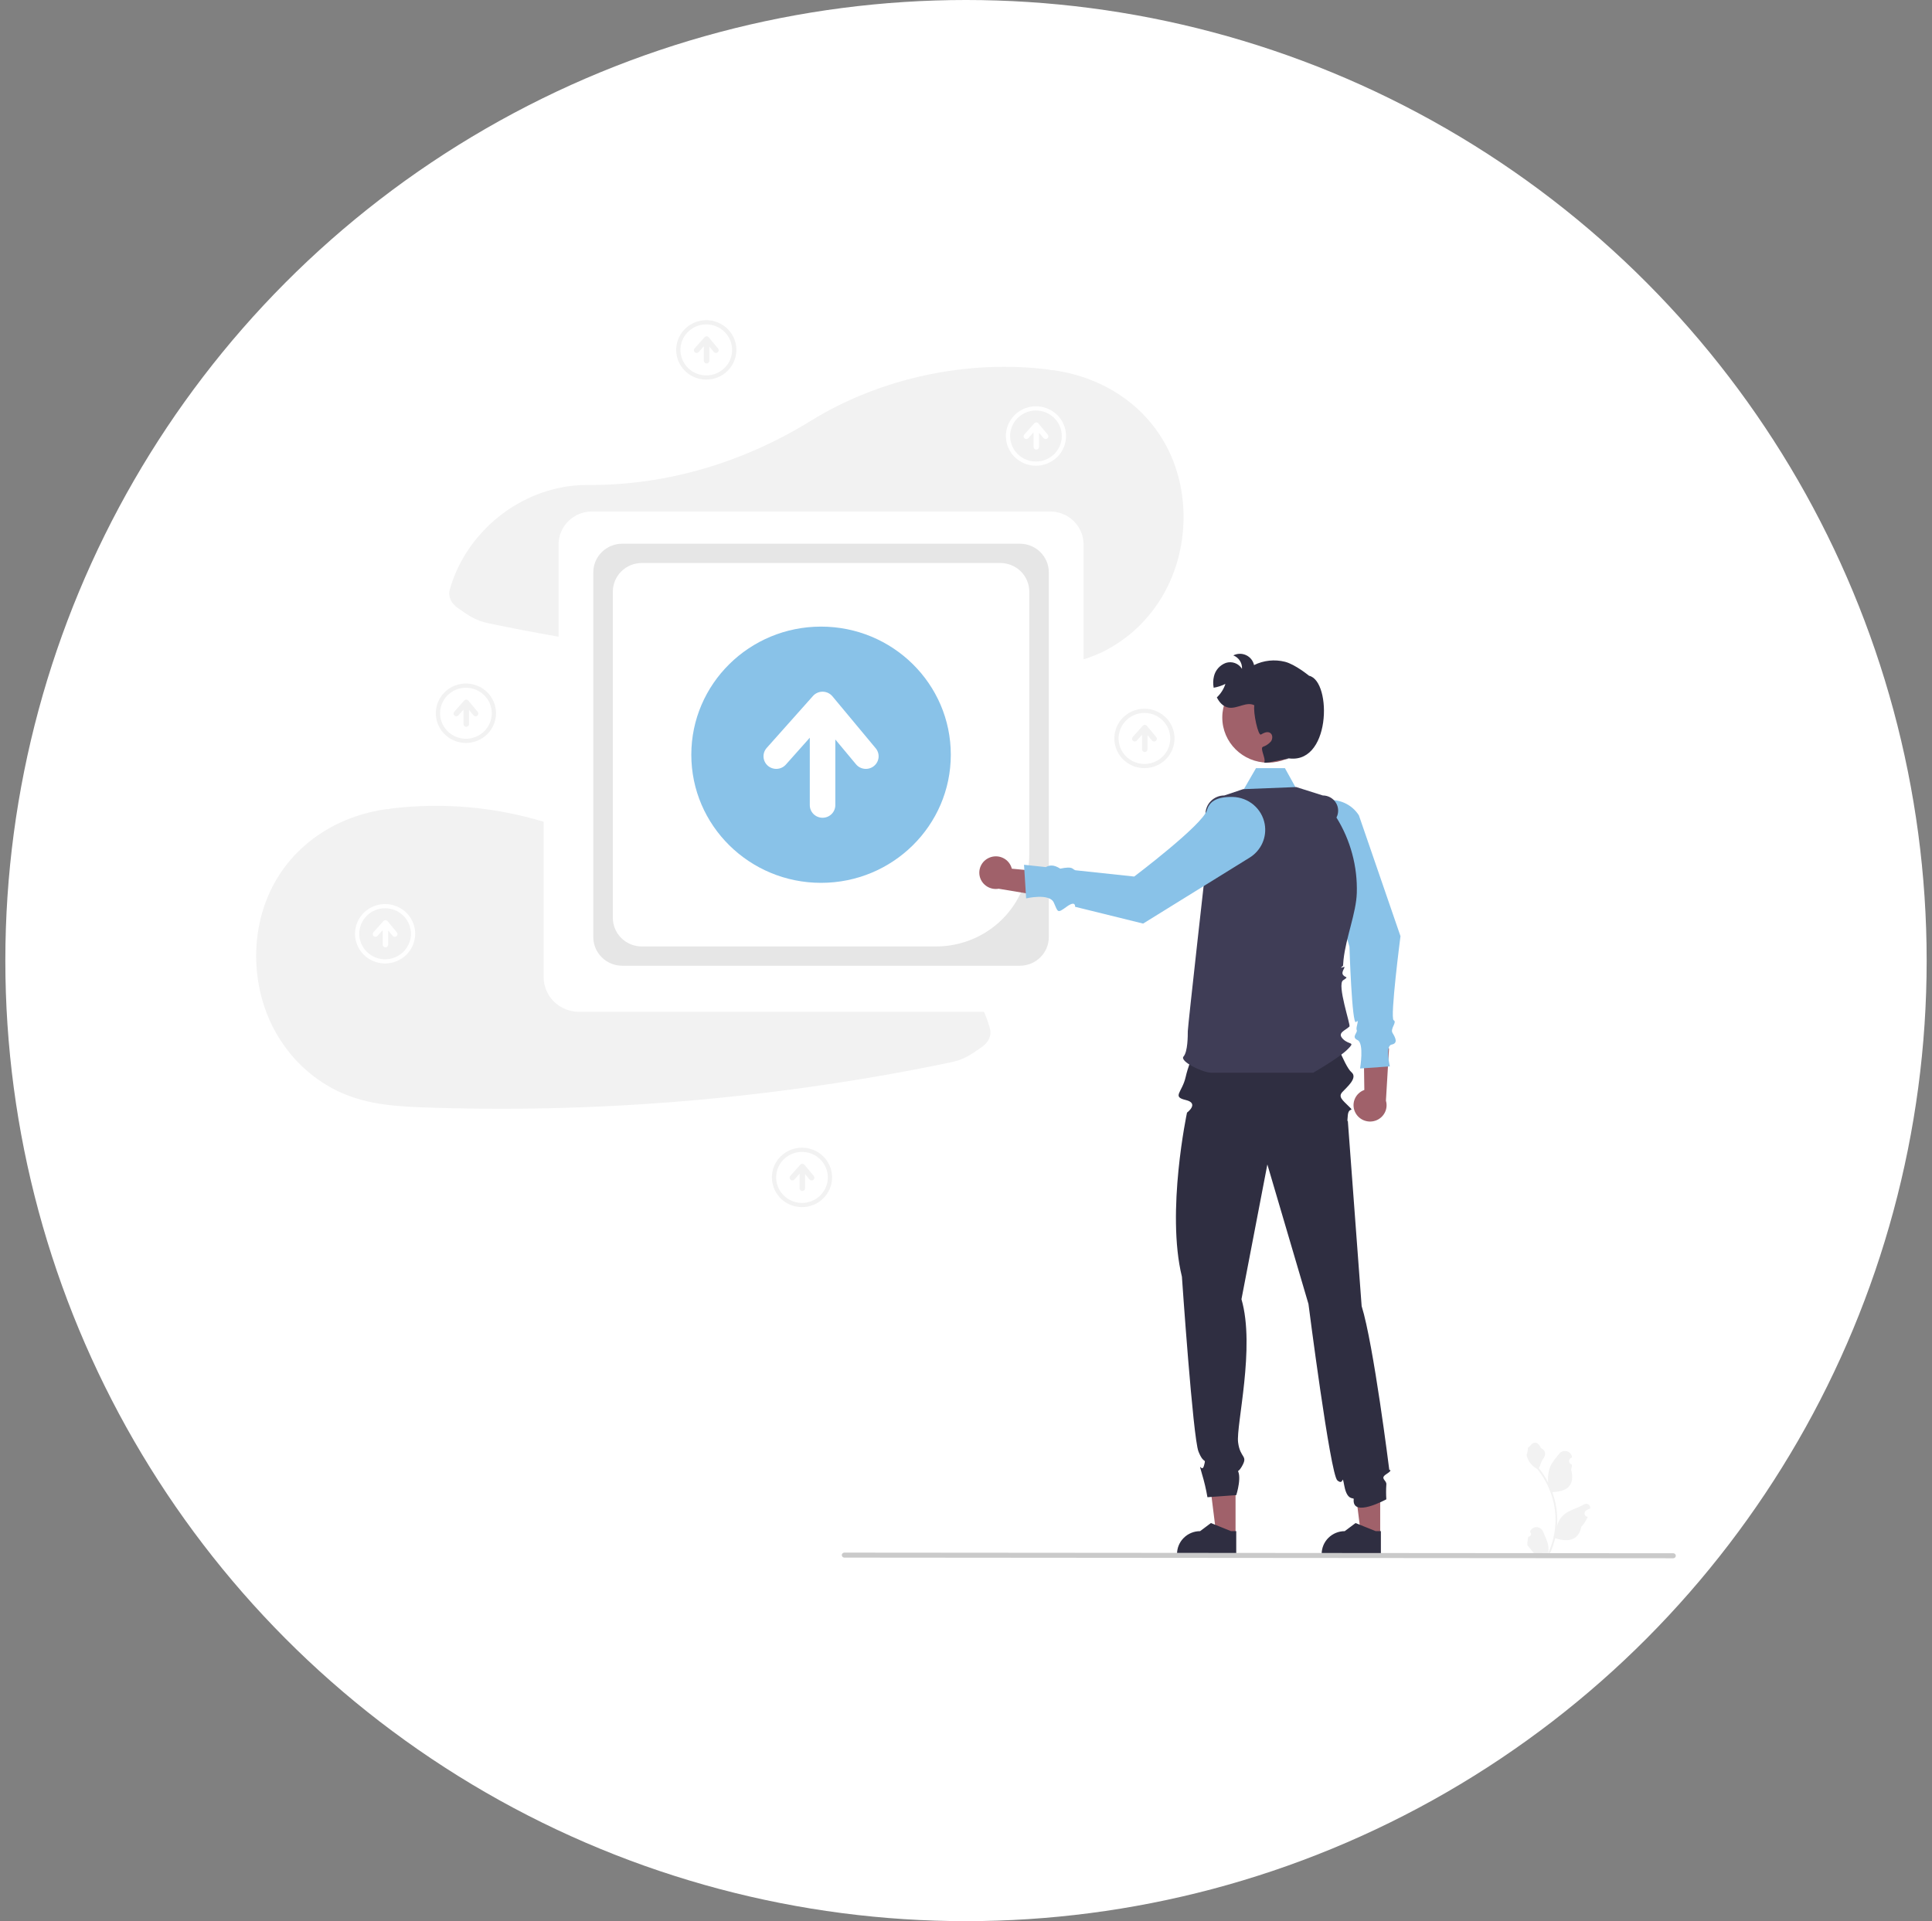 <svg width="181" height="180" viewBox="0 0 181 180" fill="none" xmlns="http://www.w3.org/2000/svg">
<rect x="0" y="0" width="181" height="180" fill="#808080" stroke="none"/>
<circle cx="90.5" cy="90" r="90" fill="white"/>
<g clip-path="url(#clip0_647_120)">
<path d="M127.012 104.311C126.899 104.119 126.83 103.905 126.811 103.683C126.791 103.462 126.82 103.239 126.897 103.031C126.974 102.822 127.096 102.632 127.255 102.475C127.414 102.318 127.606 102.197 127.818 102.122L127.739 96.723L130.133 98.233L129.841 103.129C129.947 103.488 129.915 103.873 129.752 104.21C129.59 104.548 129.307 104.815 128.959 104.961C128.61 105.107 128.219 105.121 127.86 105.001C127.501 104.882 127.2 104.636 127.012 104.311Z" fill="#A0616A"/>
<path d="M124.126 75C123.416 75.124 122.772 75.487 122.302 76.027C121.833 76.568 121.568 77.252 121.552 77.963C121.518 79.543 122.052 80.133 122.806 80.346C124.201 80.739 126.423 88.699 126.423 88.699C126.423 88.699 126.658 96.122 127.039 95.756C127.419 95.389 126.989 96.245 127.104 96.506C127.22 96.767 126.556 97.157 127.187 97.454C127.817 97.751 127.419 100.112 127.419 100.112L130.209 99.915C130.209 99.915 129.745 97.991 130.376 97.871C131.006 97.751 130.719 97.203 130.464 96.788C130.209 96.373 130.916 95.781 130.562 95.585C130.209 95.389 131.205 87.715 131.205 87.715L127.31 76.396C126.98 75.877 126.501 75.466 125.933 75.218C125.366 74.969 124.737 74.893 124.126 75Z" fill="#89C2E8"/>
<path d="M115.662 75.445L117.669 71.972H120.38L122.414 75.642L115.662 75.445Z" fill="#89C2E8"/>
<path d="M110.266 44.209C108.662 38.905 104.132 35.442 98.658 34.682C98.598 34.674 98.541 34.685 98.481 34.681C98.403 34.658 98.324 34.64 98.244 34.627C90.716 33.667 82.498 35.387 75.958 39.429C69.689 43.303 62.485 45.488 55.09 45.44C54.86 45.438 54.629 45.443 54.398 45.454C48.707 45.735 43.684 49.826 42.145 55.207C41.943 55.913 42.295 56.544 42.861 56.944C43.855 57.647 44.534 58.14 45.758 58.396C47.94 58.852 50.13 59.272 52.328 59.656V51.011C52.329 50.193 52.659 49.408 53.245 48.83C53.831 48.251 54.625 47.925 55.454 47.924H98.39C99.218 47.925 100.013 48.251 100.599 48.83C101.185 49.408 101.515 50.193 101.515 51.011V61.777C102.104 61.595 102.679 61.371 103.236 61.108C105.307 60.098 107.076 58.573 108.37 56.683C110.856 53.121 111.513 48.334 110.266 44.209Z" fill="#F2F2F2"/>
<path d="M92.187 94.799H54.231C53.355 94.797 52.516 94.454 51.896 93.842C51.277 93.23 50.929 92.401 50.928 91.536V76.992C46.305 75.594 41.436 75.173 36.637 75.755C36.557 75.767 36.478 75.785 36.4 75.809C36.34 75.812 36.283 75.801 36.223 75.81C30.749 76.569 26.219 80.032 24.615 85.336C23.368 89.462 24.025 94.248 26.511 97.81C27.805 99.7 29.574 101.225 31.645 102.235C34.492 103.59 37.489 103.691 40.596 103.787C49.926 104.075 59.265 103.726 68.546 102.744C73.113 102.26 77.662 101.628 82.191 100.847C84.51 100.446 86.82 100.005 89.123 99.523C90.347 99.267 91.026 98.775 92.02 98.071C92.586 97.671 92.938 97.04 92.736 96.334C92.586 95.812 92.403 95.299 92.187 94.799Z" fill="#F2F2F2"/>
<path d="M95.546 90.484H58.296C57.577 90.483 56.888 90.201 56.379 89.699C55.871 89.197 55.585 88.516 55.584 87.806V53.62C55.585 52.91 55.871 52.23 56.379 51.728C56.888 51.226 57.577 50.943 58.296 50.942H95.546C96.265 50.943 96.954 51.226 97.463 51.728C97.971 52.23 98.257 52.91 98.258 53.62V87.806C98.257 88.516 97.971 89.197 97.463 89.699C96.954 90.201 96.265 90.483 95.546 90.484Z" fill="#E6E6E6"/>
<path d="M87.706 88.677H60.126C59.407 88.677 58.718 88.394 58.209 87.892C57.701 87.39 57.415 86.709 57.414 85.999V55.428C57.415 54.718 57.701 54.037 58.209 53.535C58.718 53.033 59.407 52.751 60.126 52.75H93.717C94.436 52.751 95.126 53.033 95.634 53.535C96.142 54.037 96.428 54.718 96.429 55.428V80.063C96.427 82.347 95.507 84.537 93.871 86.152C92.236 87.766 90.019 88.675 87.706 88.677Z" fill="white"/>
<path d="M76.921 82.717C83.634 82.717 89.076 77.343 89.076 70.714C89.076 64.084 83.634 58.71 76.921 58.71C70.208 58.71 64.766 64.084 64.766 70.714C64.766 77.343 70.208 82.717 76.921 82.717Z" fill="#89C2E8"/>
<path d="M82.041 70.109L77.985 65.238C77.875 65.106 77.737 64.999 77.581 64.925C77.425 64.851 77.255 64.811 77.082 64.808C76.908 64.805 76.737 64.839 76.578 64.909C76.42 64.978 76.278 65.08 76.164 65.209L71.826 70.08C71.617 70.315 71.511 70.622 71.532 70.935C71.552 71.247 71.697 71.538 71.935 71.745C72.173 71.952 72.485 72.056 72.801 72.037C73.117 72.017 73.412 71.874 73.622 71.639L75.866 69.119V75.439C75.866 75.752 75.992 76.052 76.216 76.273C76.441 76.495 76.745 76.619 77.062 76.619C77.379 76.619 77.683 76.495 77.907 76.273C78.131 76.052 78.257 75.752 78.257 75.439V69.283L80.195 71.609C80.396 71.851 80.686 72.004 81.002 72.034C81.318 72.065 81.633 71.97 81.877 71.771C82.122 71.572 82.277 71.286 82.308 70.974C82.339 70.662 82.243 70.351 82.041 70.109Z" fill="white"/>
<path d="M129.304 143.804L127.5 143.804L126.643 136.935L129.304 136.935L129.304 143.804Z" fill="#A0616A"/>
<path d="M129.368 145.661L123.822 145.661V145.592C123.822 145.026 124.05 144.484 124.455 144.084C124.859 143.685 125.408 143.46 125.981 143.46L126.994 142.701L128.884 143.46L129.368 143.46L129.368 145.661Z" fill="#2F2E41"/>
<path d="M115.753 143.804L113.95 143.804L113.092 136.935L115.753 136.935L115.753 143.804Z" fill="#A0616A"/>
<path d="M115.817 145.661L110.271 145.661V145.592C110.272 145.027 110.499 144.484 110.904 144.085C111.309 143.685 111.857 143.46 112.43 143.46L113.443 142.701L115.333 143.46L115.817 143.46L115.817 145.661Z" fill="#2F2E41"/>
<path d="M129.879 138.119C130.537 137.694 130.156 137.722 130.156 137.722C130.156 137.722 128.685 125.942 127.566 122.373L126.27 104.99C126.27 104.99 126.188 105.336 126.27 104.494C126.353 103.651 126.95 104.241 126.353 103.651C125.755 103.06 125.356 102.76 125.755 102.32C126.153 101.88 127.253 100.99 126.603 100.451C125.954 99.912 124.676 96.397 124.676 96.397L112.222 96.496L112.72 96.397C112.72 96.397 111.166 95.828 111.878 96.57C112.59 97.311 111.479 99.128 111.081 100.899C110.751 102.366 109.771 102.755 111.081 103.063C112.391 103.372 111.205 104.246 111.205 104.246C111.205 104.246 109.233 113.517 110.728 119.618C110.728 119.618 111.759 134.705 112.281 136.003C112.802 137.3 113.002 136.513 112.802 137.3C112.603 138.088 112.205 136.71 112.603 138.088C112.821 138.807 112.993 139.539 113.119 140.28L115.821 140.083C115.821 140.083 116.449 138.129 115.821 137.617C115.194 137.104 115.627 138.6 116.307 137.458C116.987 136.317 116.19 136.71 115.991 135.136C115.791 133.562 117.62 126.228 116.307 121.728L118.733 109.102L122.584 122.176C122.584 122.176 124.627 138.143 125.29 138.705C125.954 139.268 125.686 137.902 125.954 139.268C126.225 140.649 126.84 140.283 126.823 140.452C126.637 142.257 129.879 140.477 129.879 140.477C129.848 140.018 129.848 139.558 129.879 139.099C129.939 138.678 129.221 138.543 129.879 138.119Z" fill="#2F2E41"/>
<path d="M113.47 100.505C112.673 100.505 110.481 99.439 110.88 98.989C111.279 98.538 111.279 97.041 111.279 96.609C111.279 96.176 113.072 80.237 113.072 80.237L112.936 76.334C112.928 76.1 112.967 75.867 113.052 75.649C113.137 75.43 113.266 75.231 113.431 75.062C113.595 74.894 113.793 74.76 114.011 74.669C114.229 74.577 114.464 74.53 114.701 74.53L116.459 73.94L121.441 73.743L123.925 74.53C124.172 74.53 124.414 74.593 124.629 74.712C124.844 74.831 125.025 75.002 125.153 75.21C125.282 75.417 125.355 75.654 125.364 75.897C125.374 76.14 125.32 76.382 125.208 76.599C126.526 78.724 127.188 81.183 127.112 83.674C127.054 85.538 126.098 87.814 125.868 89.919C125.848 90.104 125.833 90.288 125.825 90.47C125.823 90.52 125.415 90.773 125.819 90.621C126.224 90.47 125.603 91.005 125.813 91.328C126.024 91.65 126.433 91.453 125.83 91.847C125.227 92.241 126.554 96.047 126.423 96.176C126.024 96.57 125.227 96.767 125.825 97.357C126.423 97.947 127.021 97.554 126.224 98.341C125.427 99.128 123.038 100.505 123.038 100.505L113.47 100.505Z" fill="#3F3D56"/>
<path d="M118.799 71.458C121.167 71.458 123.088 69.562 123.088 67.223C123.088 64.883 121.167 62.987 118.799 62.987C116.43 62.987 114.51 64.883 114.51 67.223C114.51 69.562 116.43 71.458 118.799 71.458Z" fill="#A0616A"/>
<path d="M92.677 80.363C92.882 80.273 93.106 80.229 93.331 80.234C93.555 80.238 93.777 80.291 93.978 80.39C94.18 80.488 94.358 80.628 94.499 80.802C94.639 80.975 94.74 81.176 94.793 81.392L100.237 81.901L98.456 84.087L93.56 83.269C93.187 83.334 92.803 83.261 92.481 83.064C92.158 82.868 91.92 82.562 91.811 82.204C91.703 81.845 91.731 81.46 91.89 81.121C92.049 80.782 92.329 80.512 92.677 80.363Z" fill="#A0616A"/>
<path d="M118.485 77.211C118.36 76.51 117.992 75.874 117.445 75.41C116.898 74.947 116.205 74.685 115.485 74.669C113.885 74.635 113.288 75.163 113.073 75.908C112.674 77.285 106.258 82.127 106.258 82.127L100.748 81.538C100.417 81.432 100.574 81.134 99.328 81.387C98.715 80.99 98.318 81.057 97.976 81.242L95.936 81.024L96.135 84.173C96.135 84.173 98.32 83.659 98.725 84.566C99.131 85.473 99.038 85.603 99.921 84.96C100.804 84.316 100.718 84.96 100.718 84.96L107.095 86.534L117.072 80.355C117.598 80.029 118.013 79.556 118.265 78.996C118.517 78.436 118.593 77.814 118.485 77.211Z" fill="#89C2E8"/>
<path d="M120.463 71.004L120.744 71.092C119.865 71.165 118.299 71.649 118.452 71.382C118.605 71.114 118.026 70.104 118.309 69.977C118.603 69.875 118.865 69.699 119.07 69.467C119.249 69.219 119.245 68.81 118.976 68.658C118.715 68.508 118.392 68.67 118.133 68.821C117.872 68.971 117.39 66.771 117.513 66.084C116.786 65.691 115.905 66.444 115.088 66.297C114.588 66.206 114.228 65.801 114 65.34C114.371 64.993 114.648 64.558 114.803 64.077C114.457 64.25 114.086 64.371 113.703 64.437C113.635 64.08 113.644 63.712 113.731 63.359C113.798 63.077 113.934 62.815 114.128 62.597C114.322 62.38 114.567 62.213 114.841 62.111C115.12 62.02 115.422 62.025 115.697 62.126C115.972 62.227 116.205 62.417 116.356 62.666C116.373 62.398 116.303 62.132 116.157 61.906C116.011 61.679 115.796 61.505 115.543 61.407C115.727 61.312 115.932 61.261 116.14 61.257C116.348 61.253 116.554 61.297 116.742 61.385C116.93 61.473 117.095 61.602 117.224 61.763C117.353 61.925 117.442 62.113 117.486 62.314C118.385 61.868 119.418 61.76 120.393 62.007C121.357 62.257 122.637 63.313 122.637 63.313C124.813 63.788 124.709 71.958 120.463 71.004Z" fill="#2F2E41"/>
<path d="M143.185 143.972C143.234 143.974 143.283 143.962 143.325 143.935C143.367 143.909 143.4 143.871 143.419 143.825C143.439 143.78 143.443 143.73 143.433 143.682C143.422 143.634 143.397 143.591 143.36 143.557L143.344 143.492L143.35 143.477C143.4 143.36 143.484 143.26 143.591 143.191C143.698 143.121 143.824 143.084 143.952 143.084C144.08 143.085 144.206 143.123 144.312 143.193C144.419 143.264 144.502 143.364 144.551 143.481C144.747 143.948 144.997 144.416 145.059 144.91C145.086 145.128 145.075 145.349 145.025 145.564C145.486 144.57 145.726 143.49 145.727 142.397C145.727 142.123 145.712 141.849 145.681 141.576C145.656 141.353 145.62 141.131 145.575 140.911C145.328 139.715 144.797 138.595 144.026 137.642C143.653 137.441 143.351 137.132 143.162 136.756C143.093 136.621 143.044 136.477 143.018 136.328C143.099 136.115 143.142 135.89 143.145 135.662C143.203 135.574 143.308 135.531 143.372 135.445C143.691 135.018 144.13 135.093 144.359 135.672C144.848 135.916 144.853 136.321 144.553 136.71C144.361 136.957 144.335 137.292 144.168 137.557C144.185 137.579 144.203 137.6 144.22 137.622C144.535 138.023 144.81 138.452 145.04 138.906C144.984 138.398 145.051 137.884 145.236 137.407C145.422 136.962 145.772 136.587 146.08 136.203C146.162 136.1 146.273 136.022 146.399 135.981C146.524 135.94 146.66 135.937 146.788 135.971C146.916 136.006 147.03 136.078 147.117 136.177C147.204 136.276 147.259 136.398 147.275 136.528L147.277 136.545C147.231 136.571 147.186 136.598 147.142 136.626C147.087 136.663 147.045 136.715 147.02 136.775C146.995 136.836 146.99 136.903 147.004 136.967C147.018 137.03 147.052 137.088 147.1 137.133C147.149 137.178 147.21 137.207 147.275 137.217L147.282 137.218C147.265 137.381 147.237 137.543 147.195 137.701C147.591 139.211 146.737 139.761 145.518 139.786C145.491 139.8 145.465 139.813 145.438 139.826C145.67 140.474 145.815 141.148 145.87 141.833C145.901 142.237 145.9 142.643 145.865 143.046L145.867 143.032C145.955 142.583 146.198 142.178 146.553 141.886C147.081 141.457 147.828 141.299 148.398 140.955C148.458 140.916 148.529 140.896 148.601 140.896C148.673 140.896 148.743 140.916 148.804 140.954C148.865 140.992 148.913 141.046 148.943 141.111C148.974 141.175 148.985 141.247 148.976 141.317L148.973 141.332C148.888 141.367 148.806 141.406 148.726 141.45C148.68 141.476 148.635 141.503 148.591 141.531C148.536 141.568 148.493 141.62 148.469 141.68C148.444 141.741 148.438 141.808 148.453 141.872C148.467 141.936 148.501 141.994 148.549 142.038C148.597 142.083 148.658 142.112 148.724 142.122L148.73 142.123L148.744 142.125C148.599 142.468 148.395 142.783 148.142 143.057C147.895 144.375 146.833 144.5 145.697 144.116H145.696C145.572 144.651 145.391 145.171 145.158 145.669H143.233C143.226 145.648 143.22 145.626 143.213 145.605C143.392 145.616 143.571 145.606 143.746 145.574C143.603 145.401 143.46 145.226 143.318 145.053C143.314 145.05 143.311 145.047 143.309 145.043C143.236 144.955 143.163 144.867 143.091 144.778C143.087 144.507 143.118 144.236 143.185 143.972Z" fill="#F2F2F2"/>
<path d="M79.103 145.939L156.762 146C156.825 146 156.885 145.975 156.93 145.931C156.974 145.887 156.999 145.828 156.999 145.765C156.999 145.703 156.974 145.644 156.93 145.6C156.885 145.556 156.825 145.531 156.762 145.531L79.103 145.471C79.04 145.471 78.979 145.495 78.935 145.539C78.89 145.583 78.865 145.643 78.865 145.705C78.865 145.767 78.89 145.827 78.935 145.871C78.979 145.915 79.04 145.939 79.103 145.939Z" fill="#CACACA"/>
<path d="M75.135 113.099C74.578 113.099 74.033 112.936 73.569 112.63C73.106 112.324 72.744 111.89 72.531 111.381C72.318 110.872 72.262 110.313 72.371 109.773C72.479 109.233 72.748 108.737 73.142 108.348C73.536 107.958 74.038 107.693 74.585 107.586C75.132 107.478 75.699 107.533 76.214 107.744C76.729 107.955 77.169 108.312 77.479 108.769C77.789 109.227 77.954 109.765 77.954 110.316C77.953 111.054 77.656 111.761 77.127 112.283C76.599 112.805 75.882 113.099 75.135 113.099ZM75.135 107.926C74.656 107.926 74.189 108.066 73.791 108.329C73.393 108.591 73.082 108.964 72.899 109.401C72.716 109.838 72.668 110.318 72.761 110.782C72.855 111.246 73.085 111.672 73.424 112.006C73.762 112.34 74.194 112.568 74.663 112.66C75.132 112.752 75.619 112.705 76.061 112.524C76.504 112.343 76.882 112.037 77.147 111.644C77.413 111.251 77.555 110.789 77.555 110.316C77.555 109.682 77.299 109.075 76.846 108.627C76.392 108.179 75.777 107.926 75.135 107.926Z" fill="#F2F2F2"/>
<path d="M76.239 110.185L75.365 109.136C75.341 109.107 75.312 109.084 75.278 109.068C75.245 109.052 75.208 109.043 75.17 109.043C75.133 109.042 75.096 109.05 75.062 109.064C75.028 109.079 74.997 109.101 74.973 109.129L74.038 110.179C73.993 110.23 73.971 110.296 73.975 110.363C73.98 110.43 74.011 110.492 74.062 110.537C74.113 110.581 74.18 110.604 74.248 110.6C74.316 110.596 74.38 110.565 74.425 110.515L74.909 109.972V111.334C74.909 111.401 74.936 111.466 74.984 111.514C75.032 111.561 75.098 111.588 75.166 111.588C75.234 111.588 75.3 111.561 75.348 111.514C75.397 111.466 75.424 111.401 75.424 111.334V110.007L75.841 110.509C75.885 110.561 75.947 110.594 76.015 110.6C76.083 110.607 76.151 110.586 76.204 110.543C76.257 110.501 76.29 110.439 76.297 110.372C76.303 110.304 76.283 110.237 76.239 110.185Z" fill="#F2F2F2"/>
<path d="M107.217 71.971C106.66 71.971 106.115 71.808 105.651 71.502C105.188 71.197 104.826 70.762 104.613 70.253C104.4 69.745 104.344 69.185 104.453 68.645C104.561 68.105 104.83 67.609 105.224 67.22C105.618 66.83 106.12 66.565 106.667 66.458C107.214 66.35 107.781 66.406 108.296 66.616C108.811 66.827 109.251 67.184 109.561 67.641C109.871 68.099 110.036 68.637 110.036 69.188C110.035 69.926 109.738 70.633 109.209 71.155C108.681 71.677 107.964 71.971 107.217 71.971ZM107.217 66.798C106.739 66.798 106.271 66.938 105.873 67.201C105.475 67.463 105.164 67.837 104.981 68.273C104.798 68.71 104.75 69.191 104.843 69.654C104.937 70.118 105.167 70.544 105.506 70.878C105.844 71.212 106.276 71.44 106.745 71.532C107.214 71.624 107.701 71.577 108.143 71.396C108.586 71.215 108.964 70.909 109.23 70.516C109.495 70.123 109.637 69.661 109.637 69.188C109.637 68.554 109.381 67.947 108.928 67.499C108.474 67.051 107.859 66.799 107.217 66.798Z" fill="#F2F2F2"/>
<path d="M108.321 69.058L107.447 68.008C107.423 67.979 107.394 67.956 107.36 67.94C107.327 67.924 107.29 67.916 107.252 67.915C107.215 67.915 107.178 67.922 107.144 67.937C107.11 67.952 107.079 67.974 107.055 68.001L106.12 69.051C106.075 69.102 106.053 69.168 106.057 69.235C106.062 69.302 106.093 69.365 106.144 69.409C106.195 69.454 106.262 69.476 106.33 69.472C106.398 69.468 106.462 69.438 106.507 69.387L106.99 68.844V70.206C106.99 70.273 107.018 70.338 107.066 70.386C107.114 70.434 107.18 70.46 107.248 70.46C107.316 70.46 107.382 70.434 107.43 70.386C107.479 70.338 107.506 70.273 107.506 70.206V68.879L107.923 69.381C107.967 69.433 108.029 69.466 108.097 69.472C108.165 69.479 108.233 69.459 108.286 69.416C108.339 69.373 108.372 69.311 108.379 69.244C108.385 69.177 108.365 69.11 108.321 69.058Z" fill="#F2F2F2"/>
<path d="M43.651 69.61C43.093 69.61 42.548 69.447 42.085 69.141C41.621 68.835 41.26 68.4 41.047 67.892C40.833 67.383 40.777 66.823 40.886 66.284C40.995 65.743 41.263 65.248 41.658 64.858C42.052 64.469 42.554 64.204 43.101 64.097C43.648 63.989 44.214 64.044 44.73 64.255C45.245 64.466 45.685 64.822 45.995 65.28C46.304 65.738 46.469 66.276 46.469 66.826C46.469 67.564 46.171 68.272 45.643 68.794C45.115 69.316 44.398 69.609 43.651 69.61ZM43.651 64.436C43.172 64.436 42.704 64.577 42.306 64.839C41.908 65.102 41.598 65.475 41.415 65.912C41.232 66.349 41.184 66.829 41.277 67.293C41.37 67.756 41.601 68.182 41.939 68.516C42.278 68.851 42.709 69.078 43.179 69.171C43.648 69.263 44.135 69.216 44.577 69.035C45.019 68.854 45.397 68.547 45.663 68.154C45.929 67.761 46.071 67.299 46.071 66.826C46.07 66.193 45.815 65.585 45.361 65.137C44.908 64.689 44.292 64.437 43.651 64.436Z" fill="#F2F2F2"/>
<path d="M44.755 66.696L43.881 65.647C43.857 65.618 43.827 65.595 43.794 65.579C43.76 65.563 43.723 65.554 43.686 65.554C43.649 65.553 43.612 65.561 43.578 65.576C43.543 65.59 43.513 65.612 43.488 65.64L42.553 66.69C42.509 66.741 42.486 66.807 42.491 66.874C42.495 66.941 42.527 67.004 42.578 67.048C42.629 67.092 42.696 67.115 42.764 67.111C42.832 67.107 42.895 67.076 42.94 67.026L43.424 66.483V67.845C43.424 67.912 43.451 67.977 43.5 68.025C43.548 68.072 43.613 68.099 43.682 68.099C43.75 68.099 43.816 68.072 43.864 68.025C43.912 67.977 43.939 67.912 43.939 67.845V66.518L44.357 67.019C44.4 67.072 44.463 67.105 44.531 67.111C44.599 67.118 44.667 67.097 44.719 67.054C44.772 67.012 44.806 66.95 44.812 66.883C44.819 66.815 44.798 66.748 44.755 66.696Z" fill="#F2F2F2"/>
<path d="M66.168 35.567C65.611 35.567 65.066 35.404 64.602 35.098C64.139 34.792 63.778 34.357 63.564 33.849C63.351 33.34 63.295 32.781 63.404 32.24C63.513 31.701 63.781 31.205 64.175 30.815C64.569 30.426 65.072 30.161 65.618 30.053C66.165 29.946 66.732 30.001 67.247 30.212C67.762 30.423 68.202 30.779 68.512 31.237C68.822 31.695 68.987 32.233 68.987 32.784C68.986 33.522 68.689 34.229 68.161 34.751C67.632 35.273 66.916 35.566 66.168 35.567ZM66.168 30.394C65.69 30.394 65.222 30.534 64.824 30.796C64.426 31.059 64.115 31.432 63.932 31.869C63.749 32.306 63.701 32.786 63.795 33.25C63.888 33.714 64.118 34.139 64.457 34.474C64.796 34.808 65.227 35.035 65.696 35.128C66.166 35.22 66.652 35.173 67.094 34.992C67.537 34.811 67.915 34.504 68.181 34.111C68.447 33.718 68.588 33.256 68.588 32.784C68.588 32.15 68.333 31.542 67.879 31.094C67.425 30.646 66.81 30.394 66.168 30.394Z" fill="#F2F2F2"/>
<path d="M67.272 32.653L66.398 31.604C66.375 31.575 66.345 31.552 66.311 31.536C66.278 31.52 66.241 31.511 66.204 31.511C66.166 31.51 66.129 31.518 66.095 31.532C66.061 31.547 66.031 31.57 66.006 31.597L65.071 32.647C65.026 32.698 65.004 32.764 65.008 32.831C65.013 32.898 65.044 32.961 65.095 33.005C65.147 33.049 65.213 33.072 65.281 33.068C65.349 33.064 65.413 33.033 65.458 32.983L65.942 32.44V33.802C65.942 33.869 65.969 33.934 66.017 33.982C66.065 34.029 66.131 34.056 66.199 34.056C66.268 34.056 66.333 34.029 66.382 33.982C66.43 33.934 66.457 33.869 66.457 33.802V32.475L66.874 32.977C66.918 33.029 66.98 33.062 67.049 33.068C67.117 33.075 67.184 33.054 67.237 33.011C67.29 32.969 67.323 32.907 67.33 32.84C67.337 32.772 67.316 32.705 67.272 32.653Z" fill="#F2F2F2"/>
<path d="M36.079 90.272C35.521 90.272 34.976 90.109 34.513 89.803C34.049 89.497 33.688 89.063 33.474 88.554C33.261 88.045 33.205 87.486 33.314 86.946C33.423 86.406 33.691 85.91 34.085 85.52C34.48 85.131 34.982 84.866 35.529 84.759C36.075 84.651 36.642 84.706 37.157 84.917C37.672 85.128 38.113 85.484 38.422 85.942C38.732 86.4 38.897 86.938 38.897 87.489C38.897 88.227 38.599 88.934 38.071 89.456C37.542 89.978 36.826 90.272 36.079 90.272ZM36.079 85.099C35.6 85.099 35.132 85.239 34.734 85.501C34.336 85.764 34.026 86.137 33.843 86.574C33.659 87.011 33.611 87.491 33.705 87.955C33.798 88.419 34.029 88.844 34.367 89.179C34.706 89.513 35.137 89.741 35.606 89.833C36.076 89.925 36.562 89.878 37.005 89.697C37.447 89.516 37.825 89.21 38.091 88.817C38.357 88.424 38.499 87.962 38.499 87.489C38.498 86.855 38.243 86.248 37.789 85.799C37.335 85.351 36.72 85.099 36.079 85.099Z" fill="white"/>
<path d="M37.183 87.358L36.309 86.309C36.285 86.28 36.255 86.257 36.221 86.241C36.188 86.225 36.151 86.216 36.114 86.216C36.076 86.215 36.039 86.223 36.005 86.238C35.971 86.252 35.941 86.275 35.916 86.302L34.981 87.352C34.937 87.403 34.914 87.469 34.919 87.536C34.923 87.603 34.954 87.666 35.005 87.71C35.057 87.754 35.123 87.777 35.191 87.773C35.259 87.769 35.323 87.738 35.368 87.688L35.852 87.145V88.507C35.852 88.574 35.879 88.639 35.927 88.687C35.976 88.734 36.041 88.761 36.109 88.761C36.178 88.761 36.243 88.734 36.292 88.687C36.34 88.639 36.367 88.574 36.367 88.507V87.18L36.785 87.682C36.828 87.734 36.891 87.767 36.959 87.773C37.027 87.78 37.094 87.759 37.147 87.716C37.2 87.674 37.233 87.612 37.24 87.545C37.247 87.478 37.226 87.41 37.183 87.358Z" fill="white"/>
<path d="M97.055 43.636C96.498 43.636 95.953 43.472 95.489 43.166C95.026 42.861 94.664 42.426 94.451 41.917C94.238 41.409 94.182 40.849 94.29 40.309C94.399 39.769 94.668 39.273 95.062 38.884C95.456 38.494 95.958 38.229 96.505 38.122C97.052 38.014 97.619 38.07 98.134 38.28C98.649 38.491 99.089 38.848 99.399 39.306C99.709 39.763 99.874 40.301 99.874 40.852C99.873 41.59 99.576 42.298 99.047 42.819C98.519 43.341 97.802 43.635 97.055 43.636ZM97.055 38.462C96.576 38.462 96.109 38.602 95.71 38.865C95.312 39.127 95.002 39.501 94.819 39.937C94.636 40.374 94.588 40.855 94.681 41.318C94.775 41.782 95.005 42.208 95.344 42.542C95.682 42.876 96.113 43.104 96.583 43.196C97.052 43.288 97.539 43.241 97.981 43.06C98.424 42.879 98.802 42.573 99.067 42.18C99.333 41.787 99.475 41.325 99.475 40.852C99.475 40.218 99.219 39.611 98.766 39.163C98.312 38.715 97.697 38.463 97.055 38.462Z" fill="white"/>
<path d="M98.159 40.722L97.285 39.672C97.261 39.643 97.232 39.62 97.198 39.604C97.164 39.588 97.128 39.58 97.09 39.579C97.053 39.578 97.016 39.586 96.982 39.601C96.948 39.616 96.917 39.638 96.893 39.666L95.958 40.715C95.913 40.766 95.891 40.832 95.895 40.899C95.9 40.966 95.931 41.029 95.982 41.073C96.033 41.118 96.1 41.14 96.168 41.136C96.236 41.132 96.299 41.102 96.345 41.051L96.828 40.508V41.87C96.828 41.938 96.856 42.002 96.904 42.05C96.952 42.098 97.018 42.124 97.086 42.124C97.154 42.124 97.22 42.098 97.268 42.05C97.317 42.002 97.344 41.938 97.344 41.87V40.544L97.761 41.045C97.805 41.097 97.867 41.13 97.935 41.136C98.003 41.143 98.071 41.123 98.124 41.08C98.177 41.037 98.21 40.975 98.217 40.908C98.223 40.841 98.203 40.774 98.159 40.722Z" fill="white"/>
</g>
<defs>
<clipPath id="clip0_647_120">
<rect width="133" height="116" fill="white" transform="translate(24 30)"/>
</clipPath>
</defs>
</svg>
